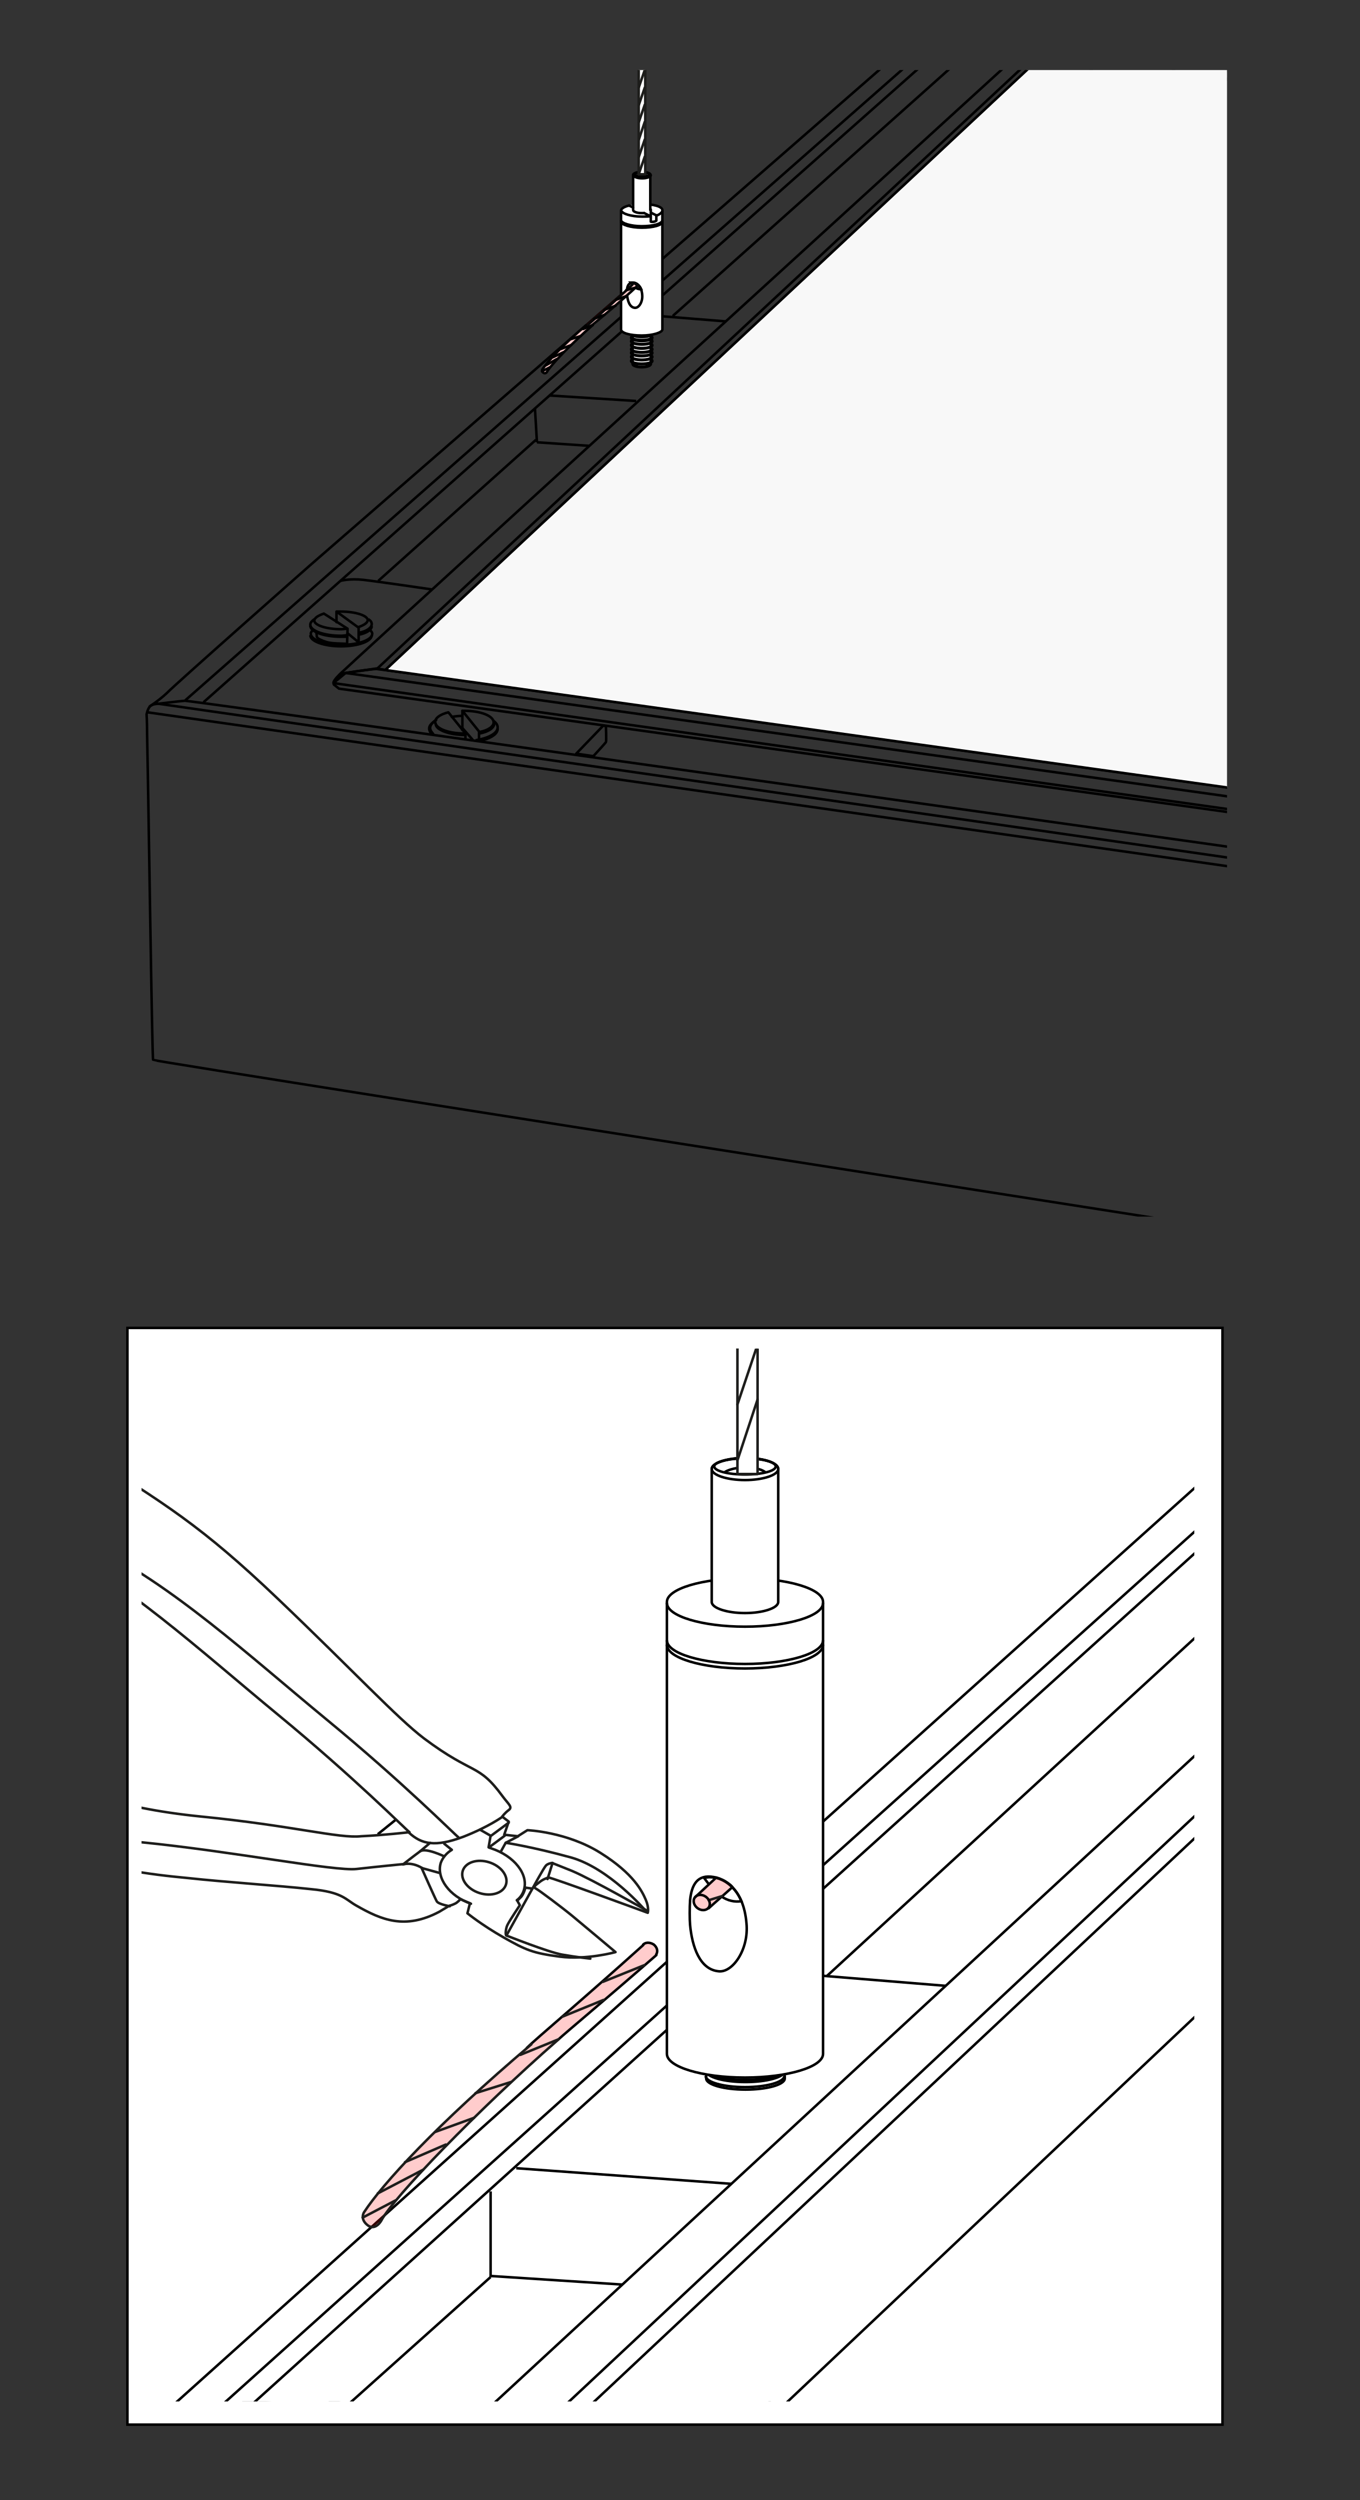 <?xml version="1.0" encoding="utf-8"?>
<!-- Generator: $$$/GeneralStr/196=Adobe Illustrator 27.6.0, SVG Export Plug-In . SVG Version: 6.00 Build 0)  -->
<svg version="1.1" id="Ebene_2_00000182498870091850316810000012773059943483318168_"
	 xmlns="http://www.w3.org/2000/svg" xmlns:xlink="http://www.w3.org/1999/xlink" x="0px" y="0px" width="270px" height="496.3px"
	 viewBox="0 0 270 496.3" style="enable-background:new 0 0 270 496.3;" xml:space="preserve">
<rect x="0" y="0" width="270" height="496.3" fill="#333333" stroke="none"/>
<style type="text/css">
	.st0{fill:none;stroke:#000000;stroke-width:0.5;stroke-linecap:round;stroke-linejoin:round;stroke-miterlimit:10;}
	.st1{fill:#FFFFFF;stroke:#000000;stroke-width:0.5;stroke-miterlimit:10;}
	.st2{fill:none;stroke:#010101;stroke-width:2;stroke-miterlimit:10;}
	.st3{fill:#FCFAFF;stroke:#000000;stroke-width:2.016;stroke-linecap:round;stroke-linejoin:round;stroke-miterlimit:10;}
	.st4{fill:none;stroke:#000000;stroke-width:0.5;stroke-miterlimit:10;}
	.st5{clip-path:url(#SVGID_00000034808474061001666320000008289368781048958369_);}
	
		.st6{clip-path:url(#SVGID_00000086679718277805183160000011351878997494947770_);fill:#FCFAFF;stroke:#000000;stroke-width:0.5;stroke-linecap:round;stroke-linejoin:round;stroke-miterlimit:10;}
	
		.st7{clip-path:url(#SVGID_00000077300306288398214900000017732021525380207031_);fill:#FCFAFF;stroke:#000000;stroke-width:0.5;stroke-linecap:round;stroke-linejoin:round;stroke-miterlimit:10;}
	.st8{fill:#FFFFFF;}
	.st9{opacity:0.2;fill:#FFFFFF;enable-background:new    ;}
	.st10{fill:none;stroke:#000000;stroke-width:0.5;stroke-linejoin:round;stroke-miterlimit:10;}
	.st11{display:none;fill:#FFFFFF;stroke:#000000;stroke-width:0.5;stroke-miterlimit:10;}
	.st12{fill:#F1F1F1;}
	.st13{opacity:0.2;fill:#FF0000;}
	.st14{fill:none;stroke:#1D1D1B;stroke-width:0.5;stroke-linecap:round;stroke-linejoin:round;stroke-miterlimit:10;}
	.st15{fill:none;stroke:#070707;stroke-width:0.5;stroke-linecap:round;stroke-linejoin:round;stroke-miterlimit:10;}
	.st16{fill:#FFFFFF;stroke:#1D1D1B;stroke-width:0.5;stroke-linecap:round;stroke-linejoin:round;stroke-miterlimit:10;}
	.st17{clip-path:url(#SVGID_00000130615460907852918940000000805495546932221364_);}
	
		.st18{clip-path:url(#SVGID_00000038386491927846781300000006512497118086655394_);fill:none;stroke:#CECECE;stroke-width:0.5;stroke-miterlimit:10;}
	.st19{fill:none;}
	.st20{fill:none;stroke:#1D1D1B;stroke-width:0.5;stroke-linecap:round;stroke-linejoin:round;}
	.st21{clip-path:url(#SVGID_00000162338993536301285960000008150046738546055564_);}
	.st22{fill:#F8F8F8;stroke:#000000;stroke-width:0.5;stroke-linecap:round;stroke-linejoin:round;stroke-miterlimit:10;}
	.st23{fill:#FCFAFF;stroke:#000000;stroke-width:0.5;stroke-linecap:round;stroke-linejoin:round;stroke-miterlimit:10;}
	.st24{fill:#FFFFFF;stroke:#000000;stroke-width:0.5;stroke-linecap:round;stroke-linejoin:round;stroke-miterlimit:10;}
</style>
<path class="st0" d="M618.7,486.4"/>
<path class="st0" d="M76.9,190.8"/>
<rect x="25.3" y="263.6" class="st1" width="217.4" height="217.7"/>
<path class="st0" d="M93.6,330.2"/>
<g>
	<path class="st2" d="M-79.3,281.2"/>
</g>
<path class="st3" d="M-111.6-666.9"/>
<path class="st3" d="M-111.6-666.9"/>
<path class="st4" d="M75,364.1l3.6-2.9"/>
<g>
	<g>
		<g>
			<g>
				<path class="st4" d="M-70.7,194.1"/>
			</g>
		</g>
	</g>
</g>
<g>
	<defs>
		<rect id="SVGID_1_" x="28.1" y="267.7" width="209" height="209"/>
	</defs>
	<clipPath id="SVGID_00000000903453365747814720000002168927317677681854_">
		<use xlink:href="#SVGID_1_"  style="overflow:visible;"/>
	</clipPath>
	<g style="clip-path:url(#SVGID_00000000903453365747814720000002168927317677681854_);">
		<g>
			<g>
				<defs>
					<rect id="SVGID_00000161623704004800563740000001537777897388556978_" x="60.9" y="257.3" width="181.4" height="181.7"/>
				</defs>
				<clipPath id="SVGID_00000056393366277002806620000004369165058746681009_">
					<use xlink:href="#SVGID_00000161623704004800563740000001537777897388556978_"  style="overflow:visible;"/>
				</clipPath>
				
					<path style="clip-path:url(#SVGID_00000056393366277002806620000004369165058746681009_);fill:#FCFAFF;stroke:#000000;stroke-width:0.5;stroke-linecap:round;stroke-linejoin:round;stroke-miterlimit:10;" d="
					M208.4,308.2"/>
			</g>
			<g>
				<defs>
					<rect id="SVGID_00000061444277471412450200000013202820287894299039_" x="60.9" y="257.3" width="181.4" height="181.7"/>
				</defs>
				<clipPath id="SVGID_00000120519375278269881510000016129538604616151453_">
					<use xlink:href="#SVGID_00000061444277471412450200000013202820287894299039_"  style="overflow:visible;"/>
				</clipPath>
				
					<path style="clip-path:url(#SVGID_00000120519375278269881510000016129538604616151453_);fill:#FCFAFF;stroke:#000000;stroke-width:0.5;stroke-linecap:round;stroke-linejoin:round;stroke-miterlimit:10;" d="
					M208.4,308.2"/>
			</g>
			<g>
				<g>
					<path class="st0" d="M762.7,841.2l-898.1-126.4c-3.5-0.4-5.4-0.7-5.4-0.7l-17.6,2.5c0,0-5.4,4.4-6.2,5.3
						c-0.7,0.9-0.1,1.3-0.1,1.3l2.9,2.3l924.5,129.7"/>
					<line class="st4" x1="762.7" y1="853.8" x2="-165.2" y2="722.4"/>
					<g>
						<g>
							<path class="st8" d="M100.2,478.5c0.5,0.1,12.2,1.6,16.3,10.1c1.6,3.3,4,8.8,6.9,15.2c4.3,9.8,9.3,21,12.7,27.8
								c0.5,0.9,0.9,1.7,1.4,2.6l0.2-0.3c11.9-19.4,13.8-47.8,15.6-62.3c2.5-20.6,4.8-37.2,8.7-47.2c3.5-8.8,8-13.7,8-13.7l15.4-0.7
								l1.8,1.7c0,0,0.4,3.2,5.2,2.9c6.2-0.3,8.9-4.7,8.9-4.7l15.3,0l1.6,1.8c0,0-3.6,8.3-5.5,13.1c-3.9,9.8-6,25.6-8.7,47
								c-0.3,2.2-0.5,4.9-0.8,7.9c-2.4,24.4-7,69.9-37.1,74.4l-1.9,0.2c-3.7,0.2-14,0.7-29.8,0.3c-19.9-0.5-23.3-0.8-27.9-2.2
								c-8.2-2.5-15-8.2-21.7-24.2C80,516.7,70.3,493.6,62.1,483c-3.6-4.7-13.9-6.5-13.9-6.5l0.6-1.2l16.8,1.1c0,0,3.8,1.3,8,1.4
								c5.4,0.2,7.3-0.5,7.3-0.5L100.2,478.5"/>
							<path class="st9" d="M100.2,478.5c0.5,0.1,12.2,1.6,16.3,10.1c1.6,3.3,4,8.8,6.9,15.2c4.3,9.8,9.3,21,12.7,27.8
								c0.5,0.9,0.9,1.7,1.4,2.6l0.2-0.3c11.9-19.4,13.8-47.8,15.6-62.3c2.5-20.6,4.8-37.2,8.7-47.2c3.5-8.8,8-13.7,8-13.7l15.4-0.7
								l1.8,1.7c0,0,0.4,3.2,5.2,2.9c6.2-0.3,8.9-4.7,8.9-4.7l15.3,0l1.6,1.8c0,0-3.6,8.3-5.5,13.1c-3.9,9.8-6,25.6-8.7,47
								c-0.3,2.2-0.5,4.9-0.8,7.9c-2.4,24.4-7,69.9-37.1,74.4l-1.9,0.2c-3.7,0.2-14,0.7-29.8,0.3c-19.9-0.5-23.3-0.8-27.9-2.2
								c-8.2-2.5-15-8.2-21.7-24.2C80,516.7,70.3,493.6,62.1,483c-3.6-4.7-13.9-6.5-13.9-6.5l0.6-1.2l16.8,1.1c0,0,3.8,1.3,8,1.4
								c5.4,0.2,7.3-0.5,7.3-0.5L100.2,478.5"/>
							<path class="st0" d="M216.6,409.9l-15.3,0c0,0-2.4,4.7-9.9,4.7c-5.8,0-5.9-4.7-5.9-4.7l-15.4,0.7c0,0-4.6,4.9-8,13.7
								c-3.9,10-6.2,26.6-8.7,47.2c-1.8,14.5-3.7,42.9-15.6,62.3"/>
							<path class="st0" d="M100.2,478.5"/>
							<path class="st0" d="M48.3,476.5c0,0,10.2,1.8,13.9,6.5c8.1,10.6,17.9,33.7,22.8,45.2c6.8,16,13.6,21.7,21.7,24.2
								c4.5,1.4,7.9,1.7,27.9,2.2c19.9,0.5,31.3-0.4,31.3-0.4"/>
							<path class="st0" d="M185.5,409.9l1.8,1.8c0,0,0.4,3,5.2,2.9"/>
							<path class="st0" d="M99.7,480.2l-19.4-1.4c0,0-1.7,0.7-7.3,0.6c-4.3-0.1-8.1-1.6-8.1-1.6l-16.6-1.3l0.6-1.2l16.8,1.1
								c0,0,3.8,1.3,8,1.4c5.4,0.2,7.3-0.5,7.3-0.5l19.2,1.2"/>
							<line class="st0" x1="65.7" y1="476.4" x2="64.9" y2="477.8"/>
							<line class="st0" x1="81" y1="477.3" x2="80.3" y2="478.8"/>
						</g>
						<g>
							<path class="st0" d="M74.5,207.4"/>
							<path class="st0" d="M53.5,206.3"/>
						</g>
						<polygon class="st8" points="-74.8,695 234,403.6 236.9,279.9 -127.7,611.3 						"/>
					</g>
					<line class="st4" x1="-158" y1="716.5" x2="762.8" y2="846.5"/>
					<line class="st4" x1="-135.9" y1="714.9" x2="808.7" y2="-171.3"/>
					<path class="st4" d="M762.9,1096.1c0,0-1029.6-159.2-1030.6-160c-0.7-0.6-2.7-144.1-3.3-185.3c-0.1-6.9-0.2-11-0.2-11
						s0.5-3,2.1-4.6c1.6-1.5,4.7-1.6,4.7-1.6s11.8-1.5,15.2-1.7c1.7-0.1,70.1,9.4,139.2,19.1c71,10,142.7,20.2,142.7,20.2
						l730.4,104.1"/>
					<line class="st4" x1="-270.8" y1="738.8" x2="762.9" y2="886.6"/>
					<line class="st4" x1="-266.5" y1="733.9" x2="762.9" y2="882"/>
					<path class="st4" d="M777.3-179.2L-234.6,734.2"/>
					<line class="st4" x1="771.8" y1="-184.6" x2="-249.2" y2="732"/>
					<line class="st4" x1="773.6" y1="-177.6" x2="-247.3" y2="739"/>
					<line class="st4" x1="97.4" y1="452" x2="-139.9" y2="664.4"/>
					<line class="st4" x1="766.9" y1="-161.4" x2="164.1" y2="392.3"/>
					<path class="st4" d="M-161.3,664.3c0,0,5.2-1.3,12.7-0.4c7.5,0.9,39.1,5.5,39.1,5.5"/>
					<path class="st4" d="M-157.3,691.5c-1.2,0.1-2.4,0.1-3.6,0.1c-8.4,0-15.2-2.2-15.2-5c0-1.6,2.2-2.9,5.6-3.9"/>
					<path class="st4" d="M-163.5,681.7c0.8,0,1.7-0.1,2.6-0.1c8.4,0,15.2,2.2,15.2,5c0,1.5-2.1,2.9-5.5,3.9"/>
					<path class="st4" d="M-157.2,695.1c-1.2,0.1-2.4,0.1-3.7,0.1c-9.6,0-17.4-2.8-17.4-6.2c0-1.1,0.8-2.2,2.3-3.1"/>
					<path class="st4" d="M-145.6,686.1c1.4,0.9,2.2,1.9,2.2,3c0,2-2.8,3.8-7.1,5"/>
					<path class="st4" d="M-157.2,696c-1.2,0.1-2.4,0.1-3.6,0.1c-9.6,0-17.4-2.8-17.4-6.2"/>
					<path class="st4" d="M-143.4,689.9c0,2.1-2.9,3.9-7.3,5"/>
					<path class="st4" d="M-144.6,692c0.8,0.7,1.2,1.5,1.2,2.3c0,3.4-7.8,6.2-17.4,6.2c-9.6,0-17.4-2.8-17.4-6.2
						c0-0.8,0.4-1.6,1.3-2.3"/>
					<path class="st4" d="M-143.4,695.2c0,3.4-7.8,6.2-17.4,6.2c-9.6,0-17.4-2.8-17.4-6.2"/>
					<polyline class="st0" points="-163.5,687.4 -163.5,681.7 -150.8,691 -150.8,699 -157.4,694 					"/>
					<polyline class="st0" points="-170.5,682.8 -157.4,691.6 -157.4,700.3 					"/>
					<path class="st4" d="M-174.8,693.7c0,0,0.1,1.5,0.3,2.2c0.1,0.7,1.4,1.7,3.4,2.2c3.2,0.9,3.8,1.2,13.9,2"/>
					<path class="st0" d="M-90.3,751c-0.1,0-0.3,0-0.4,0c-9.1,0-16.4-2.9-16.4-6.5c0-2.2,2.9-4.2,7.2-5.4"/>
					<path class="st0" d="M-91.9,738c0.4,0,0.8,0,1.2,0c9.1,0,16.4,2.9,16.4,6.5c0,2.4-3.3,4.5-8.1,5.6"/>
					<polyline class="st0" points="-99.7,739.1 -90.2,750.9 -90.3,753.4 					"/>
					<polyline class="st0" points="-91.9,748.6 -91.9,738.1 -82.5,749.9 -82.5,754.7 					"/>
					<path class="st0" d="M-97.9,741.4c1.9-0.3,4-0.4,6.1-0.4"/>
					<line class="st0" x1="-92.1" y1="747.6" x2="-86.2" y2="754.3"/>
					<path class="st0" d="M-10.5,746.9c0,0,0.1,8.4-0.1,9c-0.2,0.6-7.1,8-7.1,8l-9.8-1.2l15.4-16.1L-10.5,746.9z"/>
					<path class="st0" d="M-90.3,751.5c-9.1,0-16.8-2.8-16.8-6.3"/>
					<path class="st0" d="M-74.2,745.2c0,2.4-3.3,4.4-8.3,5.5"/>
					<path class="st0" d="M-84,754.5c7.1-1.1,12.1-3.8,12.1-6.9c0-1.3-0.8-2.5-2.3-3.5"/>
					<path class="st0" d="M-106.7,743.1c-2.1,1.3-3.4,2.9-3.4,4.6c0,1.3,0.7,2.4,1.8,3.5"/>
					<path class="st0" d="M-107.7,743.7c-1.9,1.2-3.1,2.7-3.1,4.3c0,1.2,0.6,2.3,1.7,3.3"/>
					<path class="st0" d="M-81.7,755c0.6-0.1,1.2-0.3,1.7-0.4c4.9-1.4,8.1-3.6,8.1-6.2"/>
					<path class="st0" d="M-140.4,714.1l39.7,5.3L33.5,592.8l775.6-732.7c0.9-0.8,0.9-1.3,0.9-1.3s0.5-28.9-1.4-30.5
						c-1.9-1.6-4.7-1.7-4.7-1.7C612.3,1.4-157.8,713.4-161.2,716.9c0,0-4.1,3.9-4,5.5c0,0,3-3,4.7-4.3c1.7-1.3,1.5-1.6,4-2
						s16-2.2,16-2.2l947.4-886.5"/>
					<g>
						<g>
							<path class="st10" d="M102.5,430.4l42.7,3.1"/>
							<path class="st10" d="M97.4,452v-17"/>
							<path class="st10" d="M163.3,392.2l24.5,2"/>
							<line class="st4" x1="97.5" y1="451.8" x2="123.6" y2="453.5"/>
						</g>
						<g>
							<path class="st4" d="M155.4,415.4"/>
							<path class="st4" d="M140.4,415.1"/>
						</g>
					</g>
				</g>
				<g>
					<ellipse class="st4" cx="147.9" cy="320.4" rx="5.2" ry="1.7"/>
					<g>
						<polyline class="st11" points="140.6,425.4 140.6,411 155.3,411 155.4,425.4 						"/>
						<g>
							<path class="st4" d="M155.3,411.4c0.3,0.2,0.5,0.5,0.5,0.7v0.5c0,1.2-3.5,2.2-7.8,2.2c-4.3,0-7.8-1-7.8-2.2v-0.5
								c0-0.3,0.2-0.5,0.5-0.7"/>
							<path class="st4" d="M155.7,412.1c0,1.2-3.5,2.2-7.8,2.2c-4.3,0-7.8-1-7.8-2.2"/>
						</g>
						<g>
							<path class="st4" d="M155.3,409.9c0.3,0.2,0.5,0.5,0.5,0.7v0.5c0,1.2-3.5,2.2-7.8,2.2c-4.3,0-7.8-1-7.8-2.2v-0.5
								c0-0.3,0.2-0.5,0.5-0.7"/>
							<path class="st4" d="M155.7,410.7c0,1.2-3.5,2.2-7.8,2.2c-4.3,0-7.8-1-7.8-2.2"/>
						</g>
						<g>
							<path class="st4" d="M155.7,410.2c0,1.2-3.5,2.2-7.8,2.2c-4.3,0-7.8-1-7.8-2.2v-0.5c0-1.2,3.5-2.2,7.8-2.2
								c4.3,0,7.8,1,7.8,2.2V410.2z"/>
							<path class="st4" d="M155.7,409.7c0,1.2-3.5,2.2-7.8,2.2c-4.3,0-7.8-1-7.8-2.2c0-1.2,3.5-2.2,7.8-2.2
								C152.2,407.5,155.7,408.5,155.7,409.7z"/>
						</g>
					</g>
					<g>
						<path class="st1" d="M132.4,386.2v21.5c0,2.6,7,4.7,15.5,4.7c8.5,0,15.5-2.1,15.5-4.7V318c0-2.6-7-4.7-15.5-4.7
							c-8.5,0-15.5,2.1-15.5,4.7v68.4"/>
						<path class="st4" d="M163.4,318.2c0,2.6-7,4.7-15.5,4.7c-8.5,0-15.5-2.1-15.5-4.7"/>
						<path class="st4" d="M163.4,326.5c0,2.6-7,4.7-15.5,4.7c-8.5,0-15.5-2.1-15.5-4.7"/>
						<path class="st4" d="M163.4,325.6c0,2.6-7,4.7-15.5,4.7c-8.5,0-15.5-2.1-15.5-4.7"/>
						<g>
							<path class="st1" d="M154.5,318c0,1.2-3,2.2-6.6,2.2c-3.6,0-6.6-1-6.6-2.2v-26.4c0-1,2.1-1.8,4.9-2.1c0.5,0,1.1-0.1,1.7-0.1
								c0.9,0,1.8,0.1,2.6,0.2c2.4,0.3,4,1.1,4,2V318z"/>
							<path class="st4" d="M154.5,291.6c0,1.2-3,2.2-6.6,2.2c-3.6,0-6.6-1-6.6-2.2c0-1.2,3-2.2,6.6-2.2
								C151.6,289.4,154.5,290.4,154.5,291.6z"/>
							<path class="st4" d="M154,291.1c0,0.9-2.7,1.6-6.1,1.6c-3.3,0-6.1-0.7-6.1-1.6c0-0.9,2.7-1.6,6.1-1.6
								C151.3,289.5,154,290.2,154,291.1z"/>
							<path class="st4" d="M143.9,292.2c0.8-0.5,2.3-0.9,4-0.9c1.7,0,3.2,0.3,4,0.9"/>
						</g>
					</g>
					<path class="st0" d="M137,382.1c0.4,4.3,1.9,8.8,5.6,9.2c2.8,0.4,6.1-4.3,5.6-9.5c-0.6-7.2-4.7-8.9-6.5-9.2
						c-3.3-0.6-4.4,1.6-4.7,4.6C136.9,378.6,136.9,381,137,382.1z"/>
					<path class="st4" d="M143.3,376.5c1.2,0.8,2.5,1.1,3.9,0.9c-1.5-3.5-4.1-4.5-5.4-4.7c-0.8-0.1-1.4-0.1-2,0.1
						c0.3,0.4,0.6,0.8,0.9,1.2"/>
				</g>
				<g>
					<path class="st12" d="M135.7,564.5c0,0,10,1,28.9-0.4c27.3-2.1,50.4,5.2,50.4,5.2"/>
					<path d="M135.7,564.5c0,0,0.3,0,0.9,0c0.6,0,1.4,0,2.5,0.1c1.1,0,2.4,0,3.9,0c1.5,0,3.2,0,5.1-0.1c1.9-0.1,3.9-0.1,6-0.2
						c1.1-0.1,2.2-0.1,3.3-0.2c1.1-0.1,2.3-0.2,3.4-0.2c2.3-0.2,4.7-0.4,7.2-0.5c2.5-0.1,5-0.2,7.5-0.1c2.5,0,5,0.1,7.5,0.3
						c2.5,0.2,4.9,0.3,7.2,0.6c4.7,0.5,9,1.2,12.7,2c3.7,0.7,6.7,1.5,8.8,2.1c2.1,0.6,3.3,1,3.3,1s-1.2-0.3-3.3-0.8
						c-2.1-0.5-5.2-1.2-8.9-1.8c-3.7-0.7-8-1.3-12.6-1.7c-4.6-0.5-9.6-0.8-14.6-0.8c-2.5,0-5,0.1-7.4,0.2c-1.2,0-2.4,0.1-3.6,0.2
						c-1.2,0.1-2.4,0.1-3.6,0.2c-1.2,0.1-2.3,0.2-3.4,0.2c-1.1,0-2.2,0.1-3.3,0.1c-2.1,0.1-4.2,0.1-6.1,0.1c-0.9,0-1.8,0-2.7,0
						c-0.9,0-1.7,0-2.4-0.1c-1.5-0.1-2.8-0.1-3.9-0.2c-0.5,0-1-0.1-1.5-0.1c-0.4,0-0.8-0.1-1.1-0.1
						C136,564.5,135.7,564.5,135.7,564.5z"/>
				</g>
				<g>
					<path class="st12" d="M170.5,563.7c0,0,5.7-1.5,13.9-9.8c14.4-14.6,38.2-4.1,38.2-4.1"/>
					<path d="M170.5,563.7c0,0,0.2-0.1,0.6-0.2c0.4-0.2,0.9-0.4,1.6-0.8c0.7-0.4,1.5-0.9,2.4-1.5c0.9-0.6,1.9-1.3,3-2.2
						c1.1-0.8,2.2-1.8,3.3-2.8c0.6-0.5,1.1-1.1,1.7-1.6c0.6-0.6,1.2-1.2,1.8-1.7c0.6-0.6,1.3-1.1,2-1.7c0.7-0.5,1.5-1,2.2-1.5
						c1.6-0.9,3.2-1.7,5-2.3c1.7-0.6,3.5-1,5.3-1.2c1.8-0.2,3.5-0.3,5.3-0.3c3.4,0.1,6.6,0.5,9.2,1.1c2.6,0.6,4.8,1.3,6.3,1.9
						c1.5,0.6,2.3,0.9,2.3,0.9s-0.8-0.3-2.3-0.8c-1.5-0.5-3.7-1.1-6.3-1.6c-2.6-0.5-5.8-0.9-9.1-0.9c-3.4,0-6.9,0.5-10.3,1.6
						c-1.7,0.6-3.3,1.3-4.8,2.2c-1.5,0.9-2.9,1.9-4.1,3.1c-1.2,1.1-2.4,2.3-3.6,3.4c-0.6,0.5-1.2,1-1.7,1.5
						c-0.6,0.4-1.1,0.9-1.7,1.3c-1.1,0.8-2.2,1.5-3.1,2c-1,0.6-1.8,1-2.5,1.3c-0.7,0.3-1.3,0.5-1.7,0.7
						C170.7,563.7,170.5,563.7,170.5,563.7z"/>
				</g>
				<path class="st13" d="M140.8,378.7c2-1.7,4.1-3.8,4.1-3.8l0-0.9l-2.8-1.4l-4.2,3.9c0,0-0.5,1.1,0.4,2.1
					C139.5,380,140.8,378.7,140.8,378.7z"/>
				<path class="st13" d="M130.5,388c-10.9,9.5-25.4,22-33.7,29.7c-3.5,3.2-16.3,16.9-16.3,16.9l-4.1,5.1c0,0-1.2,1.7-1.4,2
					c-0.9,0.9-3.5-0.8-2.8-2.2c2.2-4.4,10.9-13.1,10.9-13.1s5.8-5.8,13.2-12.6c3.9-3.6,22.1-19.6,31.9-28.1c0,0,1.1-0.3,1.9,0.4
					C130.8,386.9,130.5,388,130.5,388z"/>
				<g>
					<g>
						<g>
							<g>
								<path class="st14" d="M163.4,350.8"/>
								<path class="st14" d="M156.5,364.2"/>
							</g>
						</g>
						<g>
							<g>
								<path class="st15" d="M130.3,388.1c-10.3,9-17.9,15.3-19.4,16.7 M138,376.6c1.4-1.3,2.8-2.6,4.2-3.9c0,0,1,0.3,1.7,0.7
									c1.3,0.8,1.5,1.2,1.5,1.2c-1.3,1.2-3.4,3-4.7,4.2 M104.6,406.5c1.7-1.7,11-9.5,23.1-20.4"/>
							</g>
							<g>
								<path class="st14" d="M99.2,259.1"/>
								<path class="st14" d="M77,279.7"/>
								<path class="st14" d="M169.5,350.8"/>
								<path class="st14" d="M158.9,356.2"/>
								<line class="st14" x1="140.7" y1="377.2" x2="143.3" y2="376.4"/>
								<line class="st14" x1="119.7" y1="393.4" x2="127.9" y2="390.1"/>
								<line class="st14" x1="111.7" y1="400.3" x2="119.8" y2="397"/>
								<path class="st14" d="M155.2,367.4"/>
							</g>
						</g>
					</g>
					<g>
						<path class="st14" d="M110.8,404.9c-15.9,13.9-32.8,31.4-35.1,35.9c0,0-1.1,2-2.6,1c-1.8-1.3-0.8-2.7-0.8-2.7
							c3.6-5.5,14.2-17.2,33.2-33.3"/>
						<path class="st16" d="M120.3,396.6"/>
						<g>
							<line class="st14" x1="94.4" y1="415.5" x2="101.4" y2="413.3"/>
							<line class="st14" x1="86.4" y1="423.2" x2="94.1" y2="420.4"/>
							<line class="st14" x1="80.4" y1="429.2" x2="88.5" y2="425.7"/>
							<line class="st14" x1="75" y1="435.4" x2="84" y2="430.7"/>
							<line class="st14" x1="72" y1="440.2" x2="78.5" y2="436.8"/>
						</g>
					</g>
					<line class="st14" x1="103.3" y1="407.9" x2="110.9" y2="404.8"/>
				</g>
			</g>
			<g>
				<defs>
					<rect id="SVGID_00000139270119839211780730000015395006042910738359_" x="60.9" y="257.3" width="181.4" height="181.7"/>
				</defs>
				<clipPath id="SVGID_00000016773975678044515910000015474196713743091358_">
					<use xlink:href="#SVGID_00000139270119839211780730000015395006042910738359_"  style="overflow:visible;"/>
				</clipPath>
				<g style="clip-path:url(#SVGID_00000016773975678044515910000015474196713743091358_);">
					<path class="st4" d="M245.9,303.9"/>
					<g>
						<line class="st4" x1="249.4" y1="302.1" x2="249.3" y2="303.7"/>
						<line class="st4" x1="246" y1="302.3" x2="245.9" y2="303.9"/>
					</g>
				</g>
			</g>
			<g>
				<defs>
					<polygon id="SVGID_00000085249525773313316210000004602745233066161074_" points="60.9,257.3 242.4,257.3 242.4,439 60.9,439 
						60.9,375.7 					"/>
				</defs>
				<clipPath id="SVGID_00000161601544448509856870000013782537799286501052_">
					<use xlink:href="#SVGID_00000085249525773313316210000004602745233066161074_"  style="overflow:visible;"/>
				</clipPath>
				
					<path style="clip-path:url(#SVGID_00000161601544448509856870000013782537799286501052_);fill:none;stroke:#CECECE;stroke-width:0.5;stroke-miterlimit:10;" d="
					M163.5,362.2"/>
			</g>
		</g>
		<g>
			<polyline class="st16" points="150.4,-171.1 150.4,292.6 146.4,292.6 146.4,-171.1 			"/>
			<line class="st14" x1="146.4" y1="289.9" x2="150.4" y2="277.8"/>
			<line class="st14" x1="146.4" y1="278.8" x2="150.2" y2="267.5"/>
			<line class="st14" x1="146.4" y1="267.7" x2="150.2" y2="256.4"/>
			<line class="st14" x1="146.4" y1="256.6" x2="150.2" y2="245.3"/>
			<line class="st14" x1="146.4" y1="245.5" x2="150.2" y2="234.2"/>
			<line class="st14" x1="146.4" y1="234.4" x2="150.2" y2="223.1"/>
			<line class="st14" x1="146.4" y1="223.3" x2="150.2" y2="212"/>
			<line class="st14" x1="146.4" y1="212.2" x2="150.2" y2="200.9"/>
			<line class="st14" x1="146.4" y1="201.1" x2="150.2" y2="189.8"/>
			<line class="st14" x1="146.4" y1="190" x2="150.2" y2="178.6"/>
			<line class="st14" x1="146.4" y1="178.9" x2="150.2" y2="167.5"/>
			<line class="st14" x1="146.4" y1="167.8" x2="150.2" y2="156.4"/>
			<line class="st14" x1="146.4" y1="156.7" x2="150.2" y2="145.3"/>
			<line class="st14" x1="146.4" y1="145.6" x2="150.2" y2="134.2"/>
			<line class="st14" x1="146.4" y1="134.5" x2="150.2" y2="123.1"/>
			<line class="st14" x1="146.4" y1="123.4" x2="150.2" y2="112"/>
			<line class="st14" x1="146.4" y1="112.3" x2="150.2" y2="100.9"/>
			<line class="st14" x1="146.4" y1="101.2" x2="150.2" y2="89.8"/>
			<line class="st14" x1="146.4" y1="90.1" x2="150.2" y2="78.7"/>
			<line class="st14" x1="146.4" y1="79" x2="150.2" y2="67.6"/>
			<line class="st14" x1="146.4" y1="65" x2="150.2" y2="53.7"/>
			<line class="st14" x1="146.4" y1="53.9" x2="150.2" y2="42.6"/>
			<line class="st14" x1="146.4" y1="42.8" x2="150.2" y2="31.5"/>
			<line class="st14" x1="146.4" y1="31.7" x2="150.2" y2="20.4"/>
			<line class="st14" x1="146.4" y1="20.6" x2="150.2" y2="9.3"/>
			<line class="st14" x1="146.4" y1="9.5" x2="150.2" y2="-1.8"/>
			<line class="st14" x1="146.4" y1="-1.6" x2="150.2" y2="-12.9"/>
			<line class="st14" x1="146.4" y1="-12.7" x2="150.2" y2="-24"/>
			<line class="st14" x1="146.4" y1="-23.8" x2="150.2" y2="-35.1"/>
			<line class="st14" x1="146.4" y1="-34.9" x2="150.2" y2="-46.2"/>
			<line class="st14" x1="146.4" y1="-46" x2="150.2" y2="-57.3"/>
			<line class="st14" x1="146.4" y1="-57.1" x2="150.2" y2="-68.4"/>
			<line class="st14" x1="146.4" y1="-68.2" x2="150.2" y2="-79.5"/>
			<line class="st14" x1="146.4" y1="-79.3" x2="150.2" y2="-90.6"/>
			<line class="st14" x1="146.4" y1="-90.4" x2="150.2" y2="-101.7"/>
			<line class="st14" x1="146.4" y1="-101.5" x2="150.2" y2="-112.8"/>
			<line class="st14" x1="146.4" y1="-112.6" x2="150.2" y2="-123.9"/>
			<line class="st14" x1="146.4" y1="-123.7" x2="150.2" y2="-135"/>
			<line class="st14" x1="146.4" y1="-134.8" x2="150.2" y2="-146.1"/>
			<line class="st14" x1="146.4" y1="-145.9" x2="150.2" y2="-157.2"/>
		</g>
		<circle class="st19" cx="131.8" cy="377.5" r="76"/>
		<g>
			<g>
				<g>
					<path class="st20" d="M81.3,363.7c-0.8-0.6-10.9-10.8-26.2-23.4s-30.7-26.8-46.4-34.4C-7,298.3-16,295.8-18.4,291.5
						c-2.3-4.3-2.1-11,3.4-13.7c5.5-2.7,13.6-0.7,30.7,10c17.1,10.7,24.3,15.1,39.5,29.6c15.2,14.5,23.6,23.6,29,27.7
						c9.9,7.4,10.7,4.8,15.6,11.5c1.2,1.6,2,2.1,1.2,2.7c-0.8,0.6-1.3,1.3-1.3,1.3l1.3,1l-0.9,2.6l2.7,0.3l1.9-1.2
						c0,0,7.8,0.3,14.5,4.5c6.7,4.2,8.3,7.7,9,9.3s0.4,2.6,0.4,2.6s-19.3-7.1-19.7-7c-0.4,0.1-1.2,0.4-1.9,1
						c-0.8,0.6-1.2,0.9-0.6,1.2s5,3.6,7.2,5.4c2.3,1.9,8.6,7.2,8.6,7.2s-5.7,1.6-11.1,0.9c-5.3-0.7-6.7-1.3-11.1-3.8
						s-7.2-4.8-7.2-4.8l0.5-2l-1.9-0.8c0,0-0.6,0.7-1.1,0.9c-0.6,0.3-1.1,0.4-1.1,0.4l-2,1.2c-6.8,3.6-11.5,1.6-16.4-1.2
						c-2.2-1.2-2.7-2.7-9.1-3.3c-6.4-0.7-17.1-1.4-24.4-2.2c-7.3-0.7-16.7-1.7-33.1-7.2c-16.4-5.5-19.3-6.3-21.2-10.5
						c-1.9-4.2-0.7-6,3.1-7.6c3.7-1.7,7.6-0.7,17.4,3.2c9.7,3.9,18.4,8.1,36.5,9.9c18.1,1.8,27.4,4.4,31.7,3.9
						C76.1,364.3,81.3,363.7,81.3,363.7"/>
					<path class="st20" d="M28.1,365.7c18.1,1.8,38.4,5.8,42.7,5.3c4.4-0.5,9.6-1,9.6-1"/>
					<path class="st20" d="M91,364.7c-0.8-0.6-10.9-10.8-26.2-23.4s-30.7-26.8-46.4-34.4"/>
					<path class="st20" d="M128.5,379.3c0,0-10.9-6.2-14.9-7.9l-4-1.6c0,0-0.8,0.1-1.2,0.5c-0.4,0.4-2.7,4.6-2.7,4.6l-1.4-0.2
						c0,0-0.3,1.4-1,2c-0.6,0.6-0.6,0.6-0.6,0.6l0.5,0.9c0,0-2,3-2.4,3.8c-0.4,0.7-0.5,2-0.3,2.2c0.3,0.1,8.3,3.3,11.1,3.8
						s5.6,0.8,5.6,0.8"/>
					<line class="st20" x1="108.7" y1="373" x2="109.7" y2="369.8"/>
					<line class="st20" x1="105.7" y1="374.9" x2="100.6" y2="384.1"/>
					
						<ellipse transform="matrix(0.307 -0.952 0.952 0.307 -288.153 349.795)" class="st20" cx="96.1" cy="372.7" rx="3.2" ry="4.5"/>
					<path class="st20" d="M93.5,377.9c-4.3-1.5-6.9-5.1-6-8.1c0.4-1.1,1.2-2,2.2-2.6l-1.5-1.2"/>
					<path class="st20" d="M102.6,377.2c0.7-0.5,1.2-1.3,1.4-2c1-3.1-1.9-6.8-6.5-8.3c-0.2-0.1-0.4-0.1-0.5-0.2l0.4-2.3l-2.1-1.2"/>
					<line class="st20" x1="101" y1="361.8" x2="97.5" y2="364.4"/>
					<line class="st20" x1="100.2" y1="364.4" x2="97.1" y2="366.7"/>
					<path class="st20" d="M99.4,367.6l1-1.8c0,0,5.3,0.8,12.9,2.9c7.6,2.1,14.8,10.5,14.8,10.5"/>
					<line class="st20" x1="102.9" y1="364.5" x2="100.4" y2="365.8"/>
					<path class="st20" d="M89.3,378.4c0,0-2.3-0.4-2.6-1c-0.3-0.5-3-6.6-3-6.6l3.6,1"/>
					<path class="st20" d="M81.3,363.7"/>
					<path class="st20" d="M99.8,360.6c0,0-2.7,2-7.8,4c-5.6,2.1-8.3,1.5-10.8-0.8"/>
					<line class="st20" x1="85.4" y1="365.8" x2="83.4" y2="367.5"/>
					<path class="st20" d="M88.2,368.5c0,0-3.7-1.8-4.8-1c-1.1,0.8-3.4,2.6-3.4,2.6s1.6-0.6,3.8,0.7"/>
				</g>
			</g>
		</g>
	</g>
</g>
<ellipse transform="matrix(0.592 -0.806 0.806 0.592 -247.575 266.332)" class="st4" cx="139.3" cy="377.7" rx="1.4" ry="1.7"/>
<path class="st4" d="M127.6,386.1c0.5-0.6,1.4-0.6,2.2-0.1c0.7,0.6,0.9,1.4,0.4,2.1"/>
<g>
	<g>
		<defs>
			<rect id="SVGID_00000048497137731294977850000012969027042926691725_" x="-27.3" y="13.9" width="270.9" height="227.6"/>
		</defs>
		<clipPath id="SVGID_00000038403804403310558100000002572414126139728259_">
			<use xlink:href="#SVGID_00000048497137731294977850000012969027042926691725_"  style="overflow:visible;"/>
		</clipPath>
		<g style="clip-path:url(#SVGID_00000038403804403310558100000002572414126139728259_);">
			<g>
				<g>
					<g>
						<g>
							<g>
								<line class="st4" x1="295.9" y1="-82.3" x2="301.5" y2="-79.8"/>
								<path class="st0" d="M330.3,168.4L76.6,133c-1.2-0.2-1.9-0.3-1.9-0.3l-6.1,0.9c0,0-1.9,1.6-2.2,1.8
									c-0.3,0.3-0.1,0.5-0.1,0.5l1,0.8l262.9,36.5"/>
								<line class="st4" x1="330.3" y1="172.8" x2="66.2" y2="135.6"/>
								<line class="st4" x1="68.7" y1="133.6" x2="330.3" y2="170.2"/>
								<path class="st0" d="M74.8,132.8l13.9,1.8l222-209.4c0.4-0.3,0.4-0.5,0.4-0.5s0.2-10.2-0.5-10.7c-0.6-0.5-1.6-0.6-1.6-0.6
									S69.3,131.9,67.6,133.7c0,0-1.5,1.4-1.4,1.9c0,0,1-1,1.6-1.5c0.6-0.5,0.5-0.5,1.4-0.6C70.2,133.3,74.8,132.7,74.8,132.8
									L310-86.3"/>
								<line class="st4" x1="76.5" y1="133" x2="310.6" y2="-85.8"/>
								<path class="st4" d="M330.4,257.6c0,0-299.7-46.8-300-47.2c-0.2-0.2-0.9-50.4-1.2-64.8c0-2.4-0.1-3.8-0.1-3.8
									s0.2-1.1,0.7-1.6c0.5-0.5,1.6-0.5,1.6-0.5s4.1-0.5,5.3-0.6c0.5,0,24.5,3.3,48.7,6.7c24.9,3.5,49.9,7,49.9,7l195.2,27.5"/>
								<line class="st4" x1="29.3" y1="141.4" x2="330.4" y2="184.3"/>
								<line class="st4" x1="30.8" y1="139.6" x2="330.4" y2="182.7"/>
								<path class="st4" d="M29.6,140.3c0,0,1.9-1.2,3.5-2.7C34.6,136,61.8,112,61.8,112l81.2-70.6L294.7-90.9c0,0,0.7-0.6,1.1-0.6
									c0.4,0.1,1.2,0.4,1.6,0.8c0.4,0.5,1,1.5,0.7,1.7L40.4,139.4"/>
								<line class="st4" x1="297.7" y1="-90.5" x2="36.8" y2="139"/>
								<polyline class="st4" points="294.5,-59.4 294.1,-46 107.2,137.3 								"/>
								<polyline class="st4" points="294.1,-46 300.8,-43.2 300.9,-41.8 120.6,139.1 								"/>
								<line class="st4" x1="118.6" y1="138.8" x2="300.8" y2="-43.2"/>
								<line class="st4" x1="106.4" y1="87.3" x2="75.1" y2="115.3"/>
								<line class="st0" x1="296" y1="-82.3" x2="133.7" y2="62.6"/>
								<path class="st4" d="M67.6,115.3c0,0,1.8-0.5,4.5-0.2s13.6,1.9,13.6,1.9"/>
								<path class="st4" d="M69,124.8c-0.4,0-0.8,0.1-1.3,0.1c-2.9,0-5.3-0.8-5.3-1.7c0-0.5,0.7-1,1.9-1.4"/>
								<path class="st4" d="M66.8,121.4c0.3,0,0.5,0,0.9,0c2.9,0,5.3,0.8,5.3,1.7c0,0.5-0.7,1-1.9,1.4"/>
								<path class="st4" d="M69,126.1c-0.5,0-0.8,0.1-1.3,0.1c-3.4,0-6.1-1-6.1-2.2c0-0.4,0.3-0.7,0.8-1.1"/>
								<path class="st4" d="M73.1,122.9c0.5,0.3,0.7,0.6,0.7,1c0,0.7-1,1.4-2.5,1.7"/>
								<path class="st4" d="M69,126.4c-0.4,0-0.8,0-1.3,0c-3.4,0-6.1-1-6.1-2.2"/>
								<path class="st4" d="M73.8,124.3c0,0.7-1,1.4-2.6,1.7"/>
								<path class="st4" d="M73.4,125c0.3,0.3,0.5,0.5,0.5,0.8c0,1.2-2.7,2.2-6.1,2.2c-3.4,0-6.1-1-6.1-2.2c0-0.3,0.2-0.5,0.5-0.8"
									/>
								<path class="st4" d="M73.8,126.1c0,1.2-2.7,2.2-6.1,2.2c-3.4,0-6.1-1-6.1-2.2"/>
								<polyline class="st0" points="66.8,123.5 66.8,121.4 71.2,124.6 71.2,127.5 69,125.7 								"/>
								<polyline class="st0" points="64.3,121.8 69,124.8 68.9,127.9 								"/>
								<path class="st4" d="M62.8,125.6c0,0,0.1,0.5,0.1,0.8c0.1,0.3,0.5,0.5,1.2,0.8c1.1,0.4,1.3,0.5,4.8,0.6"/>
								<path class="st0" d="M92.4,145.6c-0.1,0-0.1,0-0.2,0c-3.2,0-5.8-1-5.8-2.3c0-0.8,1-1.5,2.6-1.9"/>
								<path class="st0" d="M91.8,141.1c0.1,0,0.3,0,0.4,0c3.2,0,5.8,1,5.8,2.3c0,0.8-1.1,1.6-2.8,1.9"/>
								<polyline class="st0" points="89.1,141.5 92.4,145.6 92.4,146.5 								"/>
								<polyline class="st0" points="91.8,144.9 91.8,141.1 95.1,145.2 95.1,147 								"/>
								<path class="st0" d="M89.7,142.3c0.6-0.1,1.4-0.2,2.1-0.2"/>
								<line class="st0" x1="91.7" y1="144.4" x2="93.8" y2="146.8"/>
								<path class="st0" d="M120.3,144.2c0,0,0.1,2.9,0,3.1c-0.1,0.2-2.5,2.8-2.5,2.8l-3.4-0.5l5.4-5.6L120.3,144.2z"/>
								<path class="st0" d="M92.4,145.9c-3.2,0-5.9-1-5.9-2.2"/>
								<path class="st0" d="M98.1,143.7c0,0.8-1.2,1.6-2.9,1.9"/>
								<path class="st0" d="M94.6,146.9c2.5-0.4,4.2-1.4,4.2-2.5c0-0.5-0.3-0.9-0.8-1.3"/>
								<path class="st0" d="M86.6,142.9c-0.7,0.5-1.2,1-1.2,1.6c0,0.5,0.3,0.8,0.6,1.2"/>
								<path class="st0" d="M86.3,143.1c-0.6,0.5-1.1,0.9-1.1,1.5c0,0.4,0.2,0.8,0.5,1.1"/>
								<path class="st0" d="M95.4,147.1c0.2-0.1,0.4-0.1,0.6-0.2c1.7-0.5,2.8-1.3,2.8-2.2"/>
								<line class="st4" x1="295.9" y1="-82.3" x2="295.9" y2="-87"/>
							</g>
						</g>
					</g>
				</g>
				<polygon class="st22" points="292.2,-68.7 311.4,-68.8 300.7,163.2 292.2,163.1 76.5,133 				"/>
			</g>
		</g>
		<g style="clip-path:url(#SVGID_00000038403804403310558100000002572414126139728259_);">
			<path class="st23" d="M149.6,47.3"/>
			<path class="st23" d="M149.6,47.3"/>
			<g>
				<g>
					<ellipse class="st4" cx="127.5" cy="42.4" rx="1.4" ry="0.5"/>
					<g>
						<path class="st1" d="M129.2,66.6v5v0.7c0,0.3-0.8,0.6-1.8,0.6c-1,0-1.8-0.3-1.8-0.6v-0.7v-5H129.2z"/>
						<path class="st1" d="M129.2,66.5v5v0.7c0,0.3-0.8,0.6-1.8,0.6c-1,0-1.8-0.3-1.8-0.6v-0.7v-5H129.2z"/>
						<g>
							<path class="st4" d="M129.4,71.4c0.1,0.1,0.1,0.1,0.1,0.2v0.1c0,0.3-0.9,0.6-2.1,0.6c-1.1,0-2.1-0.3-2.1-0.6v-0.1
								c0-0.1,0-0.1,0.1-0.2"/>
							<path class="st4" d="M129.5,71.6c0,0.3-0.9,0.6-2.1,0.6c-1.1,0-2.1-0.3-2.1-0.6"/>
						</g>
						<g>
							<path class="st4" d="M129.4,70.6c0.1,0.1,0.1,0.1,0.1,0.2v0.1c0,0.3-0.9,0.6-2.1,0.6c-1.1,0-2.1-0.3-2.1-0.6v-0.1
								c0-0.1,0-0.1,0.1-0.2"/>
							<path class="st4" d="M129.5,70.8c0,0.3-0.9,0.6-2.1,0.6c-1.1,0-2.1-0.3-2.1-0.6"/>
						</g>
						<g>
							<path class="st4" d="M129.4,69.8c0.1,0.1,0.1,0.1,0.1,0.2v0.1c0,0.3-0.9,0.6-2.1,0.6c-1.1,0-2.1-0.3-2.1-0.6V70
								c0-0.1,0-0.1,0.1-0.2"/>
							<path class="st4" d="M129.5,70c0,0.3-0.9,0.6-2.1,0.6c-1.1,0-2.1-0.3-2.1-0.6"/>
						</g>
						<g>
							<path class="st4" d="M129.4,69.1c0.1,0.1,0.1,0.1,0.1,0.2v0.1c0,0.3-0.9,0.6-2.1,0.6c-1.1,0-2.1-0.3-2.1-0.6v-0.1
								c0-0.1,0-0.1,0.1-0.2"/>
							<path class="st4" d="M129.5,69.3c0,0.3-0.9,0.6-2.1,0.6c-1.1,0-2.1-0.3-2.1-0.6"/>
						</g>
						<g>
							<path class="st4" d="M129.4,68.3c0.1,0.1,0.1,0.1,0.1,0.2v0.1c0,0.3-0.9,0.6-2.1,0.6c-1.1,0-2.1-0.3-2.1-0.6v-0.1
								c0-0.1,0-0.1,0.1-0.2"/>
							<path class="st4" d="M129.5,68.5c0,0.3-0.9,0.6-2.1,0.6c-1.1,0-2.1-0.3-2.1-0.6"/>
						</g>
						<g>
							<path class="st4" d="M129.4,67.5c0.1,0.1,0.1,0.1,0.1,0.2v0.1c0,0.3-0.9,0.6-2.1,0.6c-1.1,0-2.1-0.3-2.1-0.6v-0.1
								c0-0.1,0-0.1,0.1-0.2"/>
							<path class="st4" d="M129.5,67.7c0,0.3-0.9,0.6-2.1,0.6c-1.1,0-2.1-0.3-2.1-0.6"/>
						</g>
						<g>
							<path class="st4" d="M129.4,66.8c0.1,0.1,0.1,0.1,0.1,0.2v0.1c0,0.3-0.9,0.6-2.1,0.6c-1.1,0-2.1-0.3-2.1-0.6v-0.1
								c0-0.1,0-0.1,0.1-0.2"/>
							<path class="st4" d="M129.5,66.9c0,0.3-0.9,0.6-2.1,0.6c-1.1,0-2.1-0.3-2.1-0.6"/>
						</g>
						<g>
							<path class="st4" d="M129.4,66c0.1,0.1,0.1,0.1,0.1,0.2v0.1c0,0.3-0.9,0.6-2.1,0.6c-1.1,0-2.1-0.3-2.1-0.6v-0.1
								c0-0.1,0-0.1,0.1-0.2"/>
							<path class="st4" d="M129.5,66.2c0,0.3-0.9,0.6-2.1,0.6c-1.1,0-2.1-0.3-2.1-0.6"/>
						</g>
						<g>
							<path class="st4" d="M129.5,66c0,0.3-0.9,0.6-2.1,0.6c-1.1,0-2.1-0.3-2.1-0.6v-0.1c0-0.3,0.9-0.6,2.1-0.6
								c1.1,0,2.1,0.3,2.1,0.6V66z"/>
							<path class="st4" d="M129.5,65.9c0,0.3-0.9,0.6-2.1,0.6c-1.1,0-2.1-0.3-2.1-0.6c0-0.3,0.9-0.6,2.1-0.6
								C128.6,65.3,129.5,65.6,129.5,65.9z"/>
						</g>
					</g>
					<g>
						<path class="st24" d="M124.9,40.8c-0.9,0.2-1.6,0.6-1.6,1v23.6c0,0.7,1.8,1.2,4.1,1.2c2.2,0,4.1-0.6,4.1-1.2V41.7
							c0-0.7-1.8-1.2-4.1-1.2c-0.6,0-1.2,0-1.7,0.1"/>
						<path class="st4" d="M129.2,42.9c-0.5,0.1-1.1,0.1-1.7,0.1c-2.2,0-4.1-0.6-4.1-1.2"/>
						<path class="st4" d="M131.5,41.8c0,0.3-0.5,0.8-1.2,1"/>
						<path class="st4" d="M131.5,44c0,0.7-1.8,1.2-4.1,1.2c-2.2,0-4.1-0.6-4.1-1.2"/>
						<path class="st4" d="M131.5,43.7c0,0.7-1.8,1.2-4.1,1.2c-2.2,0-4.1-0.6-4.1-1.2"/>
						<g>
							<path class="st24" d="M127.9,42.3c-0.1,0-0.3,0-0.5,0c-1,0-1.7-0.3-1.7-0.6v-7c0-0.3,0.8-0.6,1.7-0.6c1,0,1.7,0.3,1.7,0.6v7"
								/>
							<path class="st4" d="M129.2,34.8c0,0.3-0.8,0.6-1.7,0.6c-1,0-1.7-0.3-1.7-0.6c0-0.3,0.8-0.6,1.7-0.6
								C128.4,34.2,129.2,34.5,129.2,34.8z"/>
							<path class="st4" d="M129.1,34.6c0,0.2-0.7,0.4-1.6,0.4c-0.9,0-1.6-0.2-1.6-0.4c0-0.2,0.7-0.4,1.6-0.4
								C128.3,34.2,129.1,34.4,129.1,34.6z"/>
							<path class="st4" d="M126.4,34.9c0.2-0.1,0.6-0.2,1.1-0.2c0.4,0,0.8,0.1,1.1,0.2"/>
						</g>
					</g>
					<path class="st4" d="M127.5,58.6c0.1,1.4-0.7,2.6-1.5,2.5c-1-0.1-1.4-1.4-1.5-2.5c-0.1-1-0.1-2.7,1.3-2.4
						C126.3,56.2,127.4,56.7,127.5,58.6z"/>
					<path class="st4" d="M127.3,57.4c-0.4-0.9-1.1-1.2-1.4-1.2c-0.2,0-0.4,0-0.5,0C125.8,56.9,126.5,57.5,127.3,57.4z"/>
				</g>
				<line class="st0" x1="127.9" y1="42.3" x2="129.1" y2="42.9"/>
				<line class="st0" x1="124.9" y1="40.8" x2="125.7" y2="41.2"/>
				<line class="st4" x1="130.4" y1="42.8" x2="129.2" y2="42.2"/>
				<path class="st0" d="M129.2,41.6v2.4c0,0,0.2,0.1,0.7,0c0.3-0.1,0.4-0.2,0.4-0.2l0-1"/>
			</g>
			<g>
				<polyline class="st16" points="128.1,-60.1 128.1,34.6 126.8,34.6 126.8,-60.1 				"/>
				<line class="st14" x1="126.8" y1="34.6" x2="128" y2="31.1"/>
				<line class="st14" x1="126.8" y1="31.2" x2="128" y2="27.7"/>
				<line class="st14" x1="126.8" y1="27.8" x2="128" y2="24.2"/>
				<line class="st14" x1="126.8" y1="24.3" x2="128" y2="20.8"/>
				<line class="st14" x1="126.8" y1="20.9" x2="128" y2="17.4"/>
				<line class="st14" x1="126.8" y1="17.4" x2="128" y2="13.9"/>
				<line class="st14" x1="126.8" y1="13.1" x2="128" y2="9.6"/>
				<line class="st14" x1="126.8" y1="9.7" x2="128" y2="6.2"/>
				<line class="st14" x1="126.8" y1="6.2" x2="128" y2="2.7"/>
				<line class="st14" x1="126.8" y1="2.8" x2="128" y2="-0.7"/>
				<line class="st14" x1="126.8" y1="-0.6" x2="128" y2="-4.2"/>
				<line class="st14" x1="126.8" y1="-4.1" x2="128" y2="-7.6"/>
				<line class="st14" x1="126.8" y1="-7.5" x2="128" y2="-11"/>
				<line class="st14" x1="126.8" y1="-11" x2="128" y2="-14.5"/>
				<line class="st14" x1="126.8" y1="-14.4" x2="128" y2="-17.9"/>
				<line class="st14" x1="126.8" y1="-17.8" x2="128" y2="-21.4"/>
				<line class="st14" x1="126.8" y1="-21.3" x2="128" y2="-24.8"/>
				<line class="st14" x1="126.8" y1="-24.7" x2="128" y2="-28.2"/>
				<line class="st14" x1="126.8" y1="-28.2" x2="128" y2="-31.7"/>
				<line class="st14" x1="126.8" y1="-31.6" x2="128" y2="-35.1"/>
				<line class="st14" x1="126.8" y1="-35" x2="128" y2="-38.6"/>
				<line class="st14" x1="126.8" y1="-38.5" x2="128" y2="-42"/>
				<line class="st14" x1="126.8" y1="-41.9" x2="128" y2="-45.4"/>
				<line class="st14" x1="126.8" y1="-45.4" x2="128" y2="-48.9"/>
				<line class="st14" x1="126.8" y1="-48.8" x2="128" y2="-52.3"/>
				<line class="st14" x1="126.8" y1="-52.2" x2="128" y2="-55.8"/>
			</g>
			<polygon class="st8" points="126.7,56.6 114.8,67.3 109.1,73.2 108.4,74.1 107.8,74 107.5,73.4 109.9,70.6 126,56.1 			"/>
		</g>
	</g>
	<path class="st10" d="M109,78.5l17.3,1.1"/>
	<path class="st10" d="M106.6,87.8l-0.4-6.8"/>
	<path class="st10" d="M131.7,62.8l12.4,1"/>
	<line class="st4" x1="106.6" y1="87.8" x2="117" y2="88.5"/>
	<g>
		<g>
			<g>
				<g>
					<g>
						<polyline class="st11" points="110.5,91.9 110.5,89.9 112.6,89.9 112.6,91.9 						"/>
					</g>
				</g>
				<g>
					<g>
						<g>
							<g>
								<path class="st14" d="M127.4,57.4"/>
							</g>
						</g>
					</g>
				</g>
			</g>
		</g>
		<g>
			<g>
				<g>
					<g>
						<g>
							<g>
								<polyline class="st11" points="111.1,94.7 111.1,91 114.9,91 115,94.7 								"/>
							</g>
							<path class="st4" d="M126.2,57.1c0.3,0.2,0.7,0.3,1,0.2c-0.4-0.9-1.1-1.2-1.4-1.2c-0.2,0-0.4,0-0.5,0
								c0.1,0.1,0.1,0.2,0.2,0.3"/>
						</g>
						<path class="st13" d="M111.6,70.4l-1.7,1.7l-1.8,2.1l-0.7-0.6l1.7-2.2l1.2-1.3c0,0,1.6-1.5,3.4-3.3c1.4-1.4,9.8-8.7,9.8-8.7
							l2.2-2l0.7,0.4l0,0.2c0,0-8.7,7.6-12.5,11.1C113.2,68.7,111.6,70.4,111.6,70.4z"/>
						<g>
							<g>
								<g>
									<g>
										<path class="st15" d="M116.1,65c0.6-0.5,4.2-3.6,8.4-7.5c0.4-0.4,0.9-0.8,1.3-1.3c0,0,0.3,0.1,0.4,0.2
											c0.3,0.2,0.4,0.3,0.4,0.3c-4.3,4-8.4,7.3-9,7.8"/>
									</g>
									<g>
										<line class="st0" x1="124.3" y1="57.6" x2="126.2" y2="57.1"/>
										<line class="st0" x1="122.3" y1="59.5" x2="124.3" y2="58.8"/>
										<line class="st0" x1="120" y1="61.5" x2="122.2" y2="60.7"/>
										<line class="st0" x1="117.9" y1="63.3" x2="120" y2="62.5"/>
									</g>
								</g>
							</g>
							<g>
								<path class="st0" d="M117.7,64.5c-4.1,3.6-8.5,8.1-9.1,9.3c0,0-0.3,0.5-0.7,0.2c-0.5-0.3-0.2-0.7-0.2-0.7
									c0.9-1.4,3.7-4.5,8.6-8.7"/>
								<path class="st16" d="M120.2,62.4"/>
								<g>
									<line class="st0" x1="113.4" y1="67.3" x2="115.3" y2="66.7"/>
									<line class="st0" x1="111.3" y1="69.3" x2="113.4" y2="68.5"/>
									<line class="st0" x1="109.8" y1="70.9" x2="111.9" y2="69.9"/>
									<line class="st0" x1="108.4" y1="72.5" x2="110.5" y2="71.3"/>
									<line class="st0" x1="107.6" y1="73.7" x2="109.2" y2="72.9"/>
								</g>
							</g>
							<line class="st0" x1="115.8" y1="65.3" x2="117.7" y2="64.5"/>
						</g>
					</g>
				</g>
			</g>
		</g>
	</g>
</g>
</svg>

